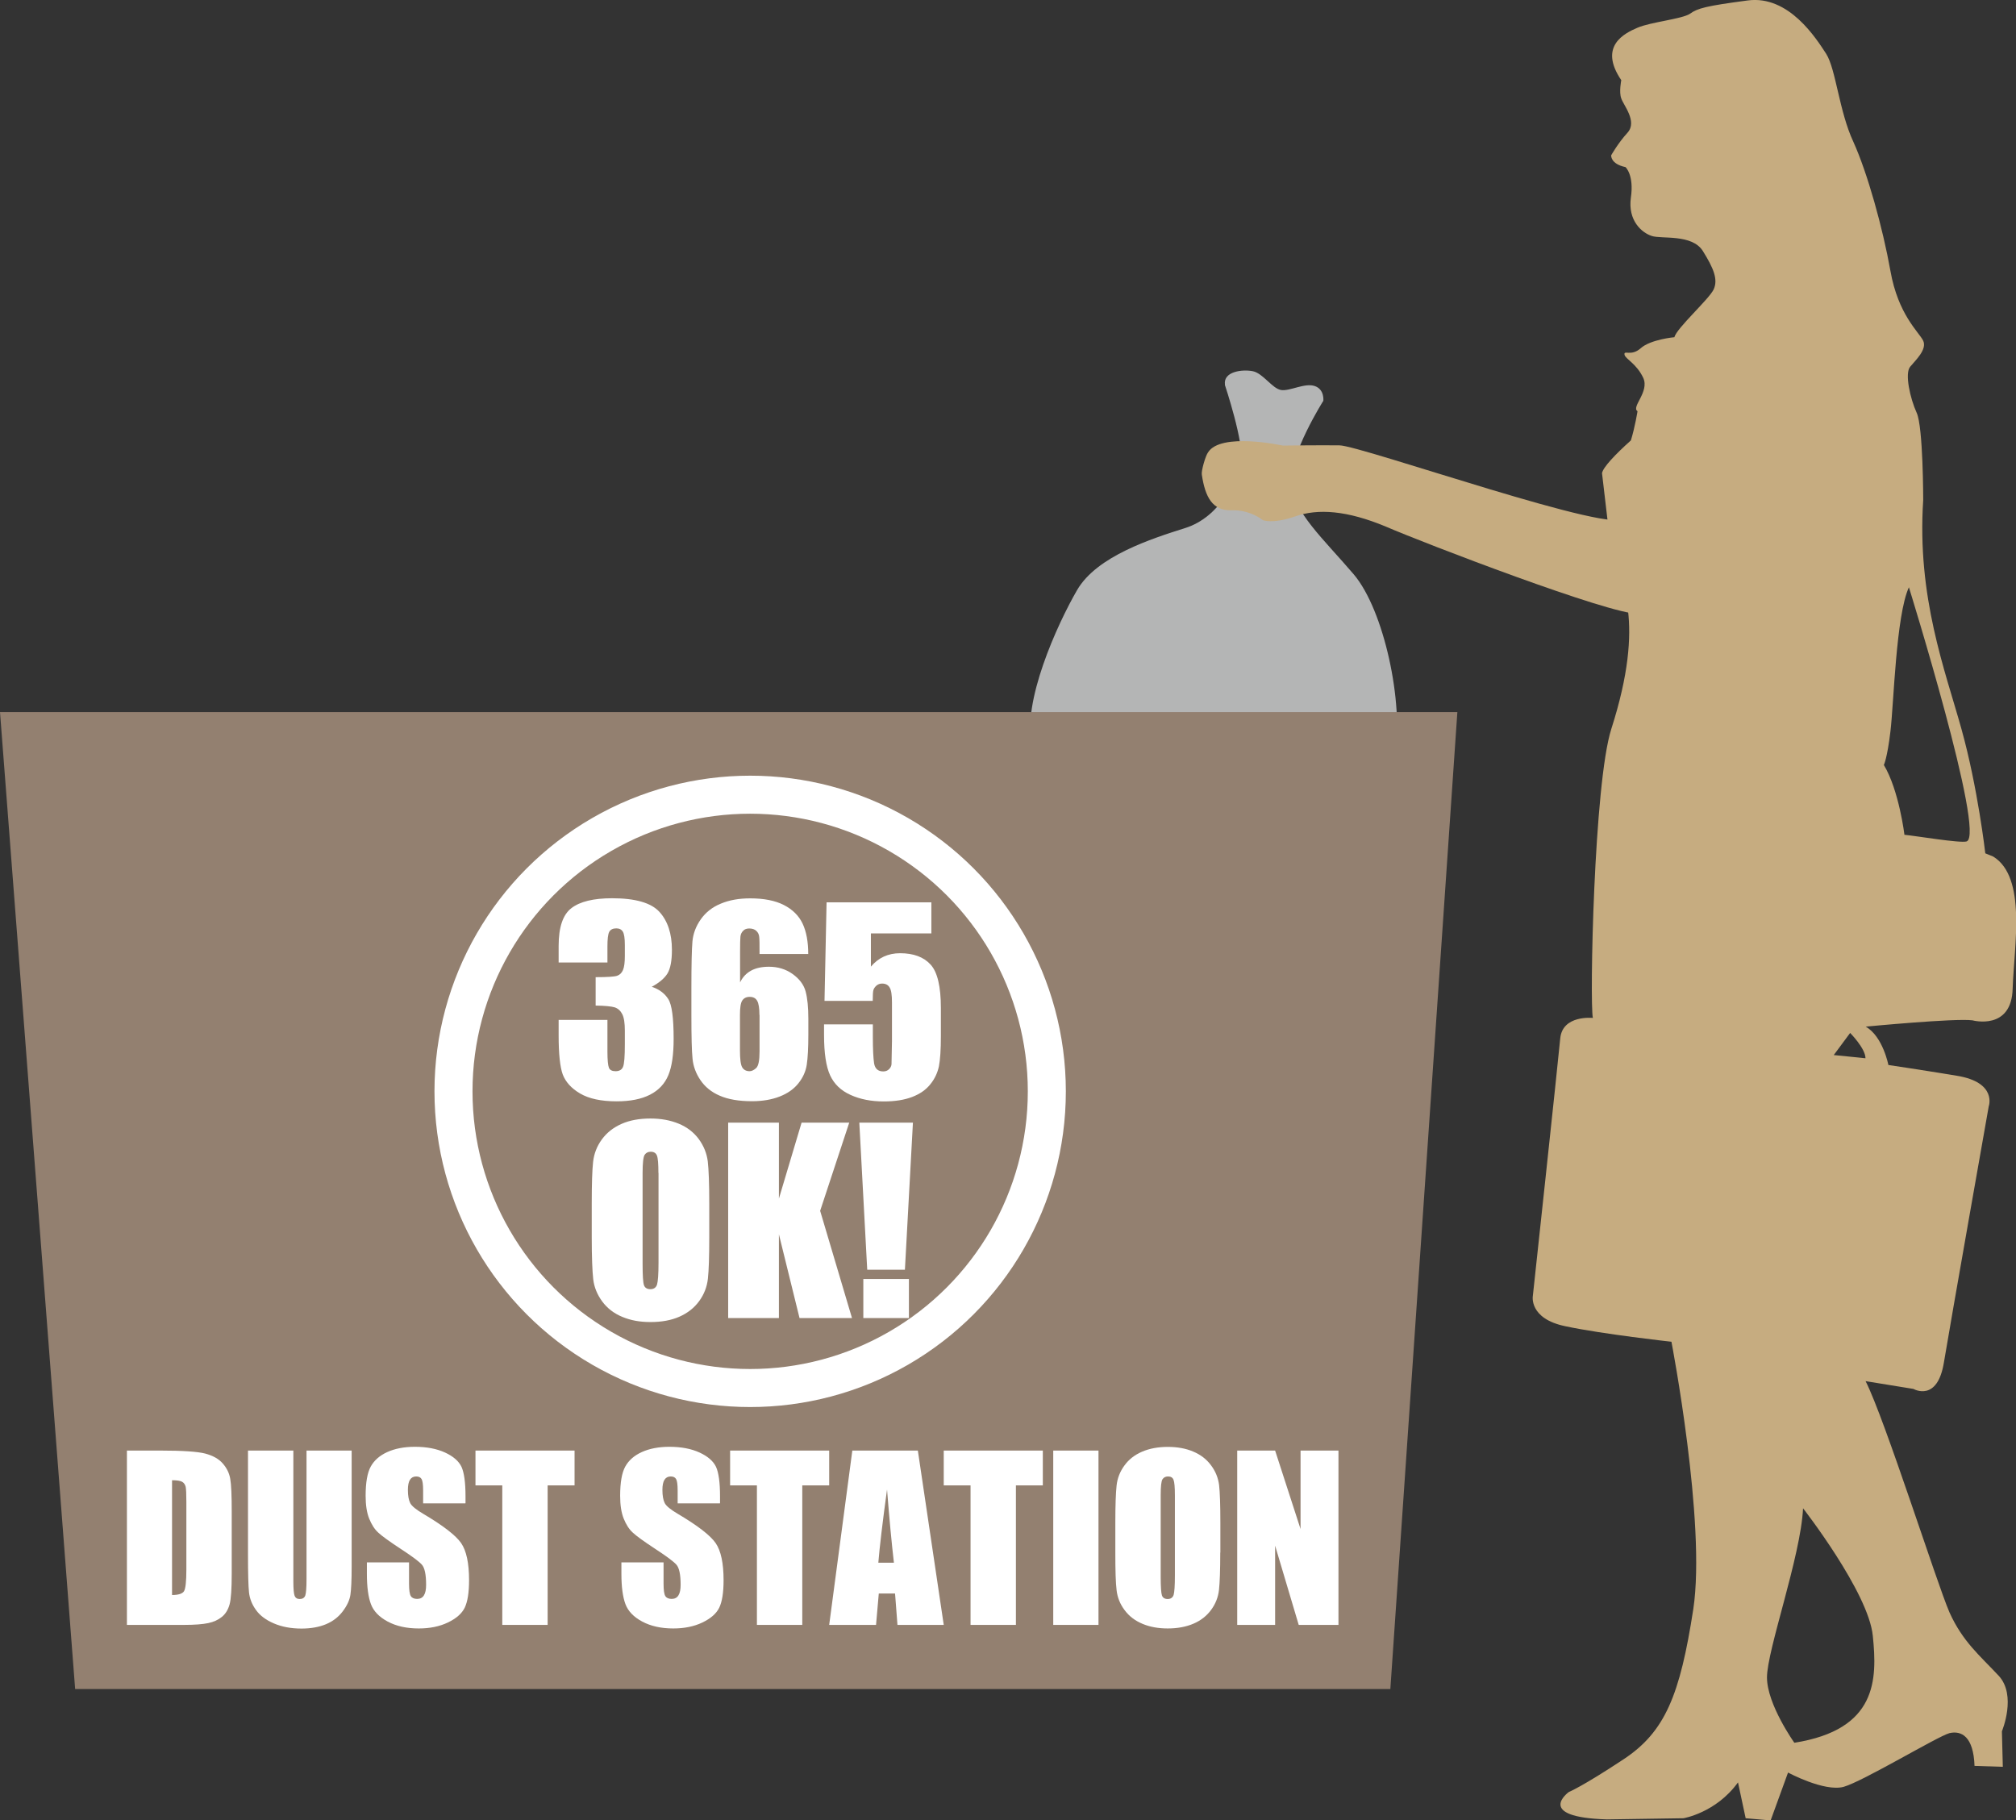 <?xml version="1.0" encoding="UTF-8"?><svg id="_レイヤー_2" xmlns="http://www.w3.org/2000/svg" viewBox="0 0 176 158.92"><rect x="0" y="0" width="176" height="158.92" fill="#333333" stroke="none"/><defs><style>.cls-1{fill:#fff;}.cls-2{fill:none;stroke:#fff;stroke-miterlimit:10;stroke-width:3.32px;}.cls-3{fill:#c6ac80;}.cls-4{fill:#b4b5b5;}.cls-5{fill:#938070;}</style></defs><g id="text"><path class="cls-4" d="M106.93,33.59s1.72,5.15,1.41,6.72c-.31,1.56-1.87,4.84-4.84,5.78-2.97.94-7.75,2.46-9.47,5.43-1.72,2.97-4.86,9.84-3.92,13.59.94,3.75,4.96,9.41,7.46,10.82s13.28,3.59,15.31,2.03c2.03-1.56,8.12-7.5,8.9-12.03s-.94-12.65-3.59-15.78c-2.66-3.12-5.31-5.47-5.47-7.97-.16-2.5,2.81-7.19,2.81-7.19,0,0,.12-1-.76-1.29s-2.17.47-2.93.35-1.58-1.46-2.46-1.64c-.88-.18-2.6,0-2.44,1.17Z"/><path class="cls-3" d="M143.01,53.58c-2.4.09-18.71-6.17-22.01-7.6-3.4-1.42-5.95-1.6-7.94-.89-1.98.68-2.81.32-2.81.32,0,0-1.12-.93-2.76-.86-1.64.04-2.28-1.15-2.57-3.12-.06-.31.32-1.64.54-1.93,1.11-1.79,6.53-.6,6.53-.6,0,0,3.11-.04,4.94-.02,1.85,0,24.82,8.11,24.83,6.26l1.25,8.44Z"/><path class="cls-3" d="M140.69,48.41c.8,2.29,3.04,5.69-.02,15.23-1.52,4.75-1.9,23.89-1.61,25.23,0,0-2.66-.29-2.85,1.8-.19,2.09-2.39,22.47-2.39,22.47,0,0-.37,1.99,2.86,2.65,3.25.69,9.24,1.35,9.24,1.35,0,0,3.04,15.8,1.91,23.33-1.16,7.52-2.46,10.73-6.1,13.13-3.63,2.4-4.77,2.85-4.77,2.85,0,0-3.05,2.2,3.33,2.39l6.68-.1s2.84-.47,4.76-3.13l.67,3.13,2.18.19,1.52-4.18s3.15,1.7,4.85,1.25c1.72-.49,8.19-4.4,9.24-4.69,1.05-.24,2.1.29,2.19,2.86l2.47.08-.08-3.1s1.32-3.15-.29-4.86c-1.62-1.74-3.13-2.95-4.29-5.53-1.13-2.61-5.63-16.85-7.32-20.18l4.18.68s2.09,1.21,2.66-2.33c.58-3.51,3.91-22.34,3.91-22.34,0,0,.76-2.09-2.77-2.67-3.51-.58-5.99-.94-5.99-.94,0,0-.48-2.5-1.98-3.35,0,0,7.8-.75,9.32-.55,0,0,3.43.94,3.51-2.79.12-3.71,1.24-9.7-1.7-11.51l-.69-.28s-.65-5.72-2.08-10.85c-1.43-5.14-3.9-11.52-3.34-19.99,0,0,0-6.39-.57-7.62-.57-1.25-1.06-3.43-.57-4.02.47-.57,1.51-1.52,1.13-2.29-.38-.75-2.18-2.27-2.85-6.07-.68-3.81-2.01-8.56-3.23-11.26-1.25-2.66-1.53-6.36-2.38-7.7-.86-1.32-3.25-5.14-6.85-4.66-3.63.48-4.38.68-5.04,1.16-.68.46-3.46.73-4.58,1.22-1.15.49-3.43,1.61-1.42,4.58,0,0-.21,1.05,0,1.59.18.58,1.42,2,.56,2.98-.85.93-1.44,1.99-1.44,1.99,0,0-.08.75,1.25,1.03,0,0,.76.68.47,2.66-.28,2.01.95,3.07,1.82,3.35.86.29,3.51-.19,4.46,1.31.95,1.52,1.34,2.49.95,3.35-.39.85-3.25,3.4-3.43,4.18,0,0-2.09.19-2.95.97-.85.75-1.51.09-1.4.58.1.36,1.05.77,1.63,2,.56,1.23-1.08,2.54-.5,2.91,0,0-.22,1.38-.58,2.55-1.34,1.2-2.43,2.34-2.52,2.86l.83,7.07ZM164.47,66.77s.29-.58.57-2.93c.29-2.4.48-10.1,1.61-12.57,0,0,6.72,21.6,5.04,22.19-.56.17-4.46-.49-5.43-.58,0,0-.47-3.89-1.8-6.1ZM162.86,92.39l-2.77-.28,1.43-1.93s1.34,1.35,1.34,2.21ZM154.26,146.45c0-2.39,2.95-10.57,3.15-14.77,0,0,5.72,7.34,6.09,11.14.39,3.82.39,8.18-6.85,9.33,0,0-2.39-3.35-2.39-5.71Z"/><polygon class="cls-5" points="121.38 147.46 6.56 147.46 0 62.17 127.23 62.17 121.38 147.46"/><path class="cls-1" d="M56.9,86.15c.65.22,1.12.57,1.44,1.07.32.5.47,1.66.47,3.48,0,1.36-.15,2.41-.46,3.16-.31.75-.84,1.32-1.6,1.71-.76.39-1.73.58-2.92.58-1.35,0-2.41-.23-3.18-.68-.77-.45-1.27-1.01-1.52-1.66-.24-.66-.36-1.8-.36-3.42v-1.35h4.26v2.77c0,.74.05,1.21.13,1.41s.28.3.58.3c.33,0,.55-.13.65-.38.11-.25.16-.91.16-1.98v-1.18c0-.65-.07-1.13-.22-1.43-.15-.3-.37-.5-.65-.6-.29-.09-.85-.15-1.68-.16v-2.48c1.01,0,1.64-.04,1.87-.12.24-.08.41-.25.52-.51.11-.26.16-.67.16-1.22v-.95c0-.6-.06-.99-.18-1.18-.12-.19-.31-.28-.57-.28-.29,0-.5.1-.61.3-.11.2-.16.63-.16,1.28v1.4h-4.26v-1.45c0-1.63.37-2.73,1.12-3.3.74-.57,1.93-.86,3.55-.86,2.03,0,3.41.4,4.13,1.19.72.79,1.09,1.9,1.09,3.31,0,.96-.13,1.64-.39,2.07-.26.42-.72.81-1.37,1.16Z"/><path class="cls-1" d="M70.56,83.29h-4.25c0-.79,0-1.29-.03-1.5-.02-.21-.1-.38-.25-.52-.15-.14-.36-.21-.62-.21-.22,0-.4.06-.53.2-.14.14-.22.31-.24.52-.02.21-.03.64-.03,1.27v2.72c.22-.46.54-.8.96-1.03.42-.23.94-.34,1.56-.34.78,0,1.47.21,2.06.63s.98.93,1.14,1.52c.16.59.24,1.39.24,2.39v1.36c0,1.19-.05,2.08-.14,2.66-.09.58-.33,1.12-.73,1.62-.4.5-.94.88-1.63,1.15-.69.27-1.5.41-2.42.41-1.14,0-2.08-.16-2.81-.48-.73-.31-1.29-.77-1.69-1.36-.4-.59-.63-1.22-.69-1.87-.07-.65-.1-1.92-.1-3.8v-2.36c0-2.03.03-3.39.09-4.07.06-.68.3-1.33.73-1.94.43-.61,1.01-1.07,1.75-1.37.74-.31,1.59-.46,2.56-.46,1.19,0,2.18.19,2.94.58s1.31.93,1.64,1.63c.33.7.49,1.59.49,2.65ZM66.3,88.61c0-.6-.07-1.02-.2-1.24-.13-.23-.35-.34-.65-.34s-.51.11-.65.32c-.14.21-.2.63-.2,1.26v3.09c0,.75.06,1.24.19,1.47.13.23.35.35.65.35.18,0,.37-.09.57-.27.2-.18.3-.66.3-1.45v-3.19Z"/><path class="cls-1" d="M81.31,78.76v2.73h-5.28v2.9c.66-.78,1.51-1.17,2.55-1.17,1.17,0,2.06.33,2.66.99.6.65.9,1.92.9,3.79v2.43c0,1.21-.06,2.09-.17,2.66-.12.56-.36,1.09-.75,1.57-.38.48-.91.85-1.59,1.11s-1.5.39-2.48.39c-1.1,0-2.06-.19-2.9-.57-.84-.38-1.43-.95-1.78-1.71-.35-.76-.53-1.93-.53-3.52v-.93h4.26v1.06c0,1.1.04,1.89.11,2.35.08.46.34.7.8.7.21,0,.38-.07.51-.2s.2-.28.21-.43c0-.15.02-.82.04-2.01v-3.38c0-.64-.06-1.07-.2-1.3-.13-.23-.35-.35-.66-.35-.2,0-.36.06-.5.18-.13.12-.22.25-.26.38s-.06.45-.06.95h-4.21l.18-8.6h9.13Z"/><path class="cls-1" d="M61.92,108c0,1.71-.04,2.93-.12,3.64s-.33,1.36-.76,1.95-1,1.04-1.72,1.36c-.72.32-1.57.47-2.53.47s-1.73-.15-2.46-.45c-.73-.3-1.31-.75-1.75-1.34-.44-.6-.71-1.25-.79-1.95-.08-.7-.13-1.93-.13-3.69v-2.92c0-1.71.04-2.93.12-3.64s.33-1.36.76-1.95,1-1.04,1.72-1.36,1.57-.47,2.53-.47c.91,0,1.73.15,2.46.45.73.3,1.31.75,1.75,1.34.44.6.7,1.25.79,1.95.08.7.13,1.93.13,3.69v2.92ZM57.48,102.4c0-.79-.04-1.3-.13-1.52-.09-.22-.27-.33-.54-.33-.23,0-.41.09-.53.27s-.18.71-.18,1.59v7.96c0,.99.04,1.6.12,1.83.08.23.27.35.56.35s.49-.13.58-.4c.08-.27.13-.9.13-1.91v-7.84Z"/><path class="cls-1" d="M74.14,98.01l-2.54,7.7,2.78,9.36h-4.58l-1.8-7.31v7.31h-4.43v-17.06h4.43v6.63l1.98-6.63h4.16Z"/><path class="cls-1" d="M79.7,98.01l-.7,12.84h-3.29l-.69-12.84h4.68ZM79.35,111.66v3.41h-3.98v-3.41h3.98Z"/><circle class="cls-2" cx="65.49" cy="95.28" r="25.9"/><path class="cls-1" d="M11.07,126.64h2.96c1.91,0,3.21.09,3.88.26.67.18,1.19.46,1.54.87.35.4.57.85.65,1.34.09.49.13,1.46.13,2.9v5.33c0,1.37-.06,2.28-.19,2.74-.13.46-.35.82-.67,1.08-.32.26-.71.44-1.18.54s-1.18.16-2.12.16h-4.99v-15.22ZM15.02,129.24v10.01c.57,0,.92-.12,1.05-.34.13-.23.2-.85.2-1.87v-5.91c0-.69-.02-1.13-.06-1.33-.05-.19-.15-.34-.3-.43s-.45-.14-.88-.14Z"/><path class="cls-1" d="M30.7,126.64v10.17c0,1.15-.04,1.96-.11,2.43s-.3.95-.67,1.44-.86.87-1.46,1.12c-.6.25-1.32.38-2.14.38-.91,0-1.71-.15-2.41-.45-.7-.3-1.22-.69-1.56-1.17-.35-.48-.55-.99-.61-1.53-.06-.54-.09-1.66-.09-3.38v-9.01h3.96v11.41c0,.66.04,1.09.11,1.27.07.18.22.28.44.28.25,0,.41-.1.49-.3.07-.2.11-.68.11-1.44v-11.22h3.96Z"/><path class="cls-1" d="M40.62,131.25h-3.68v-1.13c0-.53-.05-.86-.14-1-.09-.15-.25-.22-.47-.22-.24,0-.42.1-.54.29-.12.19-.18.49-.18.88,0,.51.07.89.2,1.15.13.26.51.57,1.12.93,1.76,1.04,2.87,1.9,3.33,2.57.46.67.69,1.75.69,3.24,0,1.09-.13,1.88-.38,2.4-.25.51-.74.94-1.47,1.29-.73.35-1.58.52-2.54.52-1.06,0-1.96-.2-2.71-.6-.75-.4-1.24-.91-1.47-1.53-.23-.62-.35-1.5-.35-2.64v-1h3.68v1.85c0,.57.05.94.16,1.1.1.16.29.24.55.24s.46-.1.59-.31c.13-.21.19-.51.19-.92,0-.89-.12-1.48-.37-1.76-.25-.28-.87-.74-1.85-1.38-.99-.65-1.64-1.12-1.96-1.42-.32-.29-.58-.7-.79-1.22-.21-.52-.31-1.19-.31-1.99,0-1.17.15-2.02.45-2.56s.78-.96,1.44-1.26c.66-.3,1.47-.46,2.41-.46,1.03,0,1.91.17,2.63.5s1.2.75,1.44,1.25c.23.51.35,1.36.35,2.57v.6Z"/><path class="cls-1" d="M50.16,126.64v3.04h-2.35v12.18h-3.96v-12.18h-2.34v-3.04h8.65Z"/><path class="cls-1" d="M62.84,131.25h-3.68v-1.13c0-.53-.05-.86-.14-1-.09-.15-.25-.22-.47-.22-.24,0-.42.1-.54.29-.12.19-.18.49-.18.88,0,.51.07.89.2,1.15.13.26.51.57,1.12.93,1.76,1.04,2.87,1.9,3.33,2.57s.69,1.75.69,3.24c0,1.09-.13,1.88-.38,2.4-.25.51-.74.94-1.47,1.29-.73.35-1.58.52-2.54.52-1.06,0-1.96-.2-2.71-.6-.75-.4-1.24-.91-1.47-1.53-.23-.62-.35-1.5-.35-2.64v-1h3.68v1.85c0,.57.05.94.16,1.1.1.16.29.24.55.24s.46-.1.59-.31c.13-.21.19-.51.19-.92,0-.89-.12-1.48-.37-1.76-.25-.28-.87-.74-1.85-1.38-.99-.65-1.64-1.12-1.96-1.42-.32-.29-.58-.7-.79-1.22-.21-.52-.31-1.19-.31-1.99,0-1.17.15-2.02.45-2.56s.78-.96,1.44-1.26c.66-.3,1.47-.46,2.41-.46,1.03,0,1.91.17,2.63.5.72.33,1.2.75,1.44,1.25.23.51.35,1.36.35,2.57v.6Z"/><path class="cls-1" d="M72.39,126.64v3.04h-2.35v12.18h-3.96v-12.18h-2.34v-3.04h8.65Z"/><path class="cls-1" d="M80.13,126.64l2.26,15.22h-4.04l-.21-2.74h-1.42l-.24,2.74h-4.09l2.02-15.22h5.72ZM78.04,136.43c-.2-1.72-.4-3.85-.6-6.39-.4,2.91-.65,5.04-.76,6.39h1.36Z"/><path class="cls-1" d="M91.04,126.64v3.04h-2.35v12.18h-3.96v-12.18h-2.34v-3.04h8.65Z"/><path class="cls-1" d="M95.9,126.64v15.22h-3.95v-15.22h3.95Z"/><path class="cls-1" d="M106.53,135.55c0,1.53-.04,2.61-.11,3.25s-.3,1.22-.68,1.74-.89.93-1.54,1.21-1.4.42-2.26.42c-.81,0-1.55-.13-2.19-.4-.65-.27-1.17-.66-1.57-1.2-.4-.53-.63-1.12-.7-1.74-.08-.63-.11-1.72-.11-3.29v-2.6c0-1.53.04-2.61.11-3.25s.3-1.22.68-1.74c.38-.53.89-.93,1.54-1.21s1.4-.42,2.26-.42c.81,0,1.55.13,2.19.4.65.27,1.17.66,1.57,1.2.4.53.63,1.11.71,1.74.07.63.11,1.72.11,3.29v2.6ZM102.57,130.55c0-.71-.04-1.16-.12-1.36s-.24-.29-.48-.29c-.21,0-.37.08-.48.24-.11.16-.16.63-.16,1.41v7.11c0,.88.04,1.43.11,1.63s.24.31.5.31.44-.12.52-.36c.07-.24.11-.81.11-1.7v-7Z"/><path class="cls-1" d="M116.85,126.64v15.22h-3.47l-2.06-6.92v6.92h-3.31v-15.22h3.31l2.22,6.85v-6.85h3.31Z"/></g></svg>